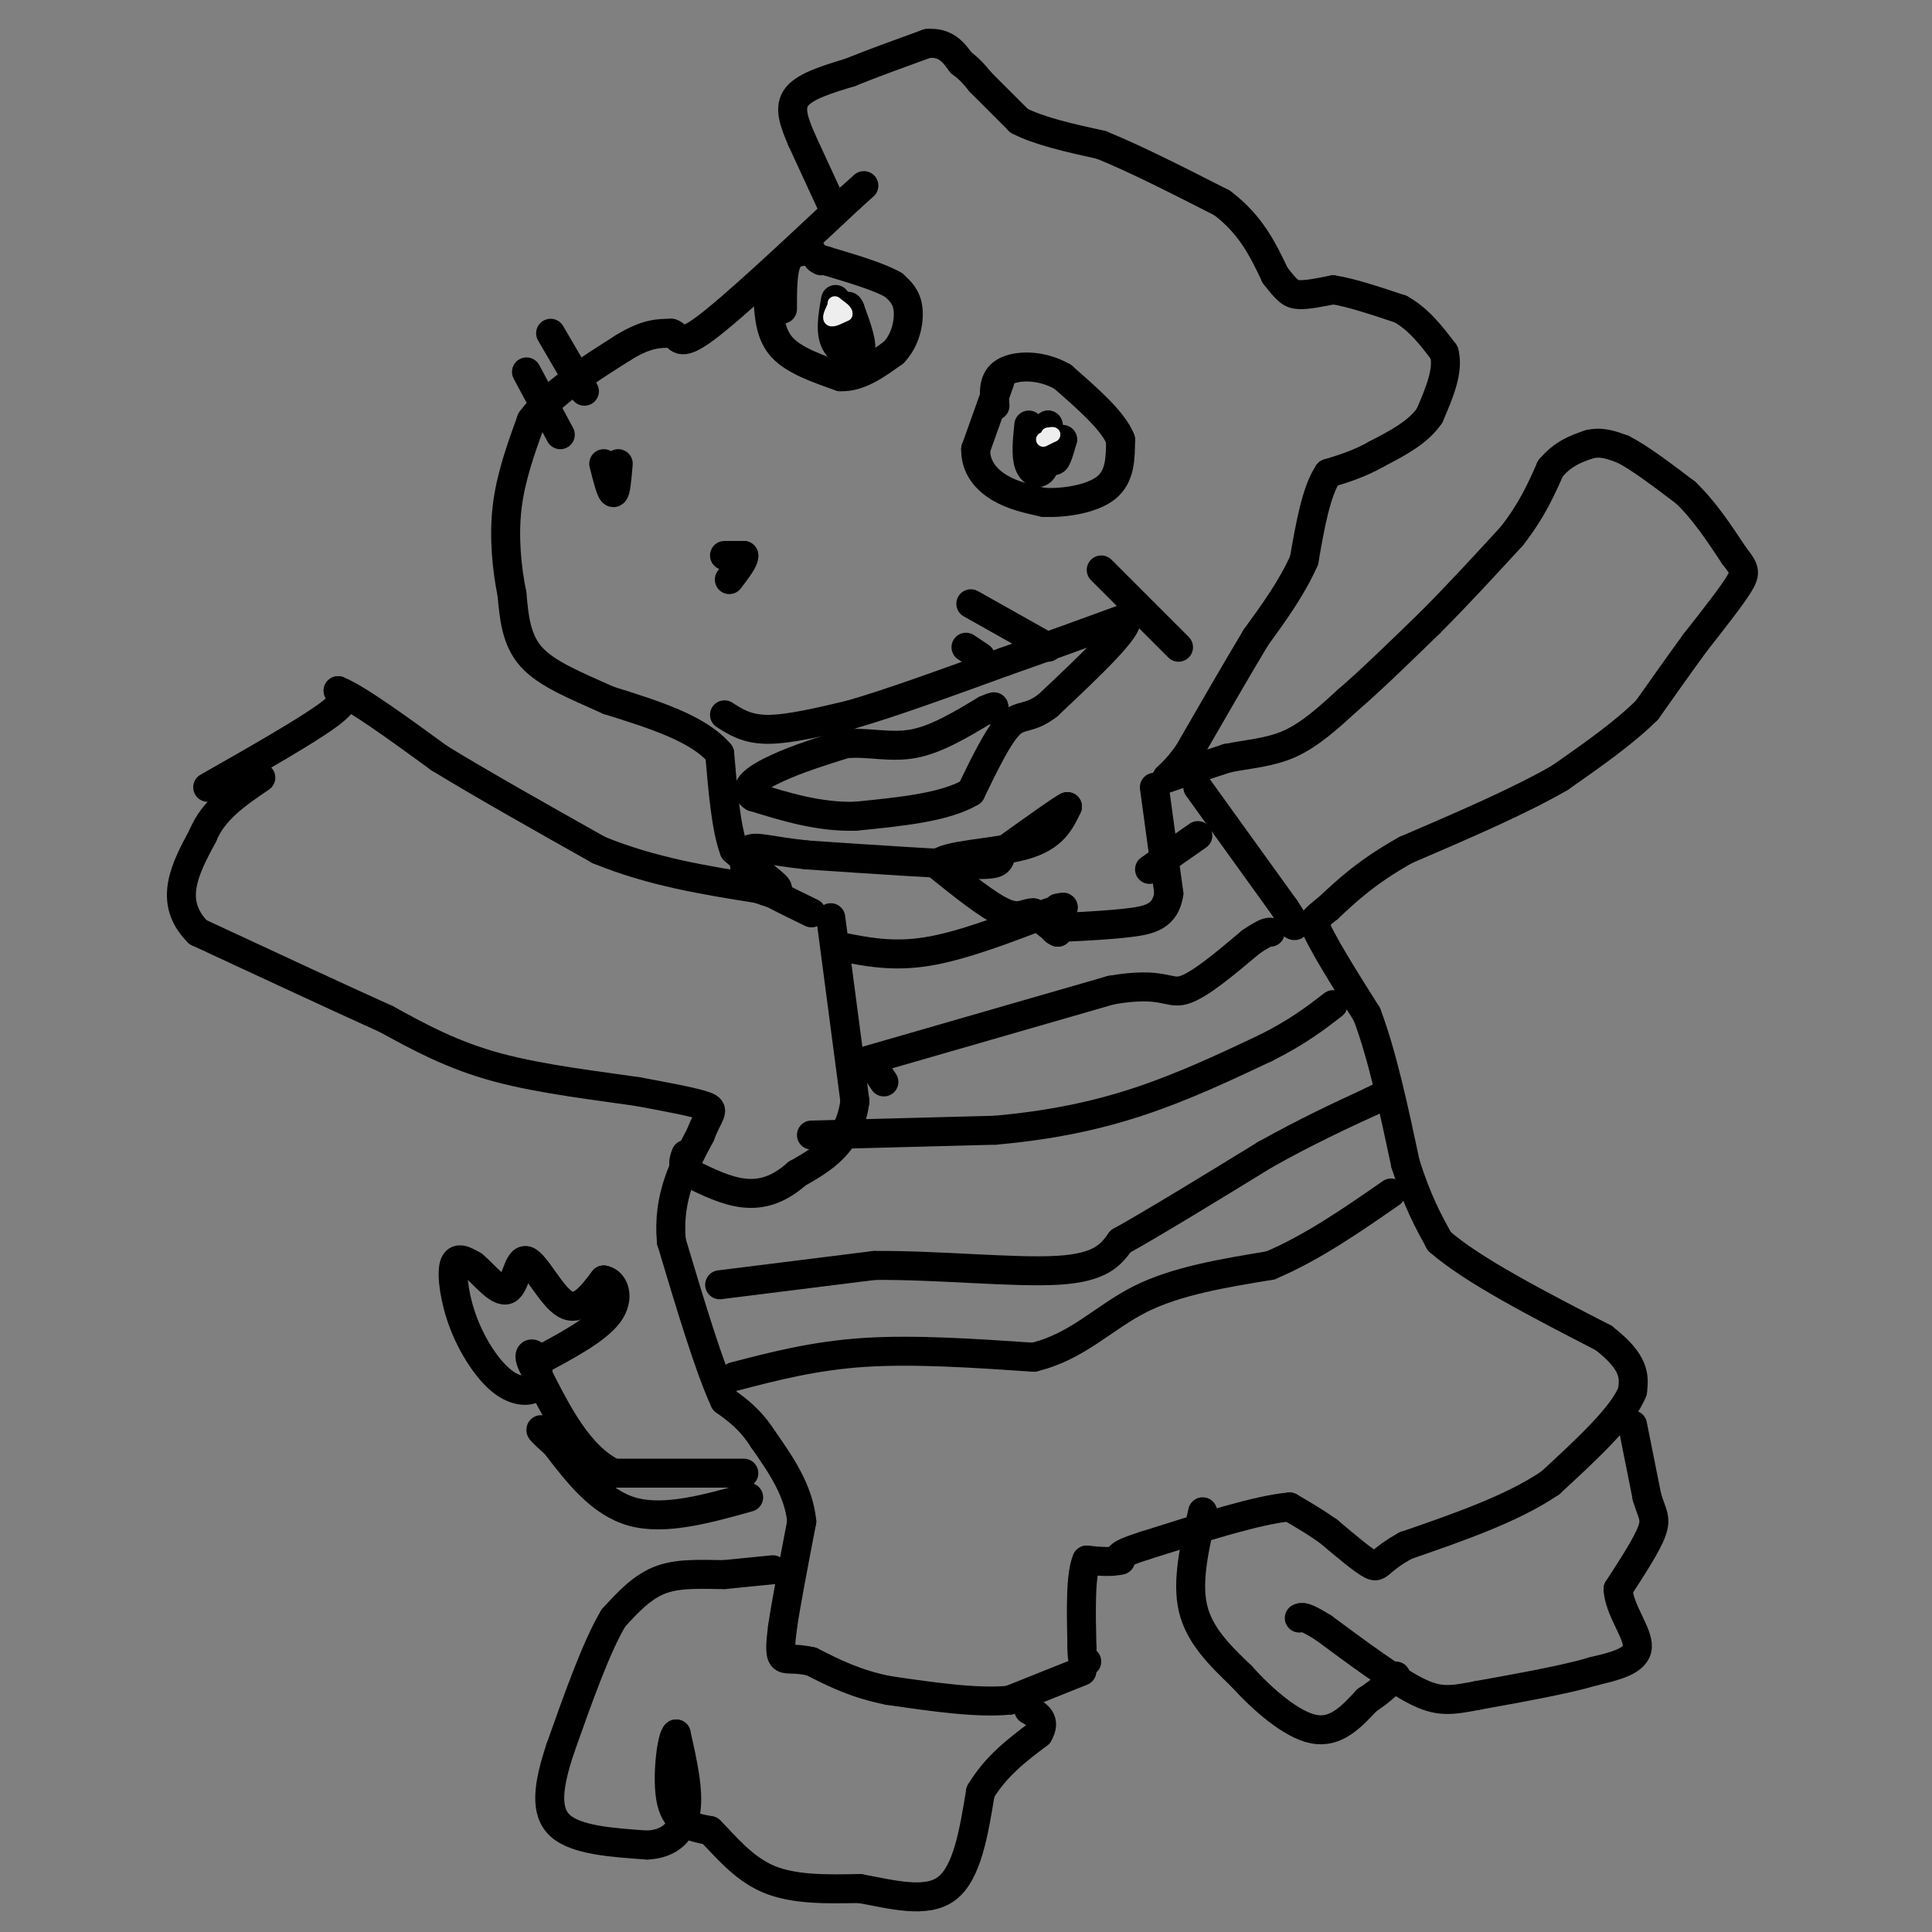 <svg viewBox='0 0 400 400' version='1.1' xmlns='http://www.w3.org/2000/svg' xmlns:xlink='http://www.w3.org/1999/xlink'><rect x="0" y="0" width="400" height="400" fill="#808080" stroke="none"/><g fill='none' stroke='#000000' stroke-width='6' stroke-linecap='round' stroke-linejoin='round'><path d='M172,42c0.000,0.000 -6.000,-13.000 -6,-13'/><path d='M166,29c-1.644,-3.800 -2.756,-6.800 -1,-9c1.756,-2.200 6.378,-3.600 11,-5'/><path d='M176,15c4.500,-1.833 10.250,-3.917 16,-6'/><path d='M192,9c3.833,-0.333 5.417,1.833 7,4'/><path d='M199,13c1.833,1.333 2.917,2.667 4,4'/><path d='M203,17c2.000,2.000 5.000,5.000 8,8'/><path d='M211,25c4.167,2.167 10.583,3.583 17,5'/><path d='M228,30c7.000,2.833 16.000,7.417 25,12'/><path d='M253,42c6.000,4.500 8.500,9.750 11,15'/><path d='M264,57c2.511,3.267 3.289,3.933 5,4c1.711,0.067 4.356,-0.467 7,-1'/><path d='M276,60c3.500,0.500 8.750,2.250 14,4'/><path d='M290,64c3.833,2.167 6.417,5.583 9,9'/><path d='M299,73c1.000,3.667 -1.000,8.333 -3,13'/><path d='M296,86c-2.333,3.500 -6.667,5.750 -11,8'/><path d='M285,94c-3.500,2.000 -6.750,3.000 -10,4'/><path d='M275,98c-2.500,3.667 -3.750,10.833 -5,18'/><path d='M270,116c-2.500,5.667 -6.250,10.833 -10,16'/><path d='M260,132c-4.000,6.667 -9.000,15.333 -14,24'/><path d='M246,156c-3.600,5.022 -5.600,5.578 -4,5c1.600,-0.578 6.800,-2.289 12,-4'/><path d='M254,157c4.222,-0.889 8.778,-1.111 13,-3c4.222,-1.889 8.111,-5.444 12,-9'/><path d='M279,145c4.833,-4.167 10.917,-10.083 17,-16'/><path d='M296,129c5.667,-5.667 11.333,-11.833 17,-18'/><path d='M313,111c4.167,-5.333 6.083,-9.667 8,-14'/><path d='M321,97c2.667,-3.167 5.333,-4.083 8,-5'/><path d='M329,92c2.500,-0.667 4.750,0.167 7,1'/><path d='M336,93c3.333,1.667 8.167,5.333 13,9'/><path d='M349,102c3.833,3.667 6.917,8.333 10,13'/><path d='M359,115c2.178,2.822 2.622,3.378 1,6c-1.622,2.622 -5.311,7.311 -9,12'/><path d='M351,133c-3.167,4.333 -6.583,9.167 -10,14'/><path d='M341,147c-4.667,4.667 -11.333,9.333 -18,14'/><path d='M323,161c-8.333,4.833 -20.167,9.917 -32,15'/><path d='M291,176c-8.000,4.500 -12.000,8.250 -16,12'/><path d='M275,188c-3.167,2.500 -3.083,2.750 -3,3'/><path d='M272,191c1.333,3.667 6.167,11.333 11,19'/><path d='M283,210c3.167,8.333 5.583,19.667 8,31'/><path d='M291,241c2.500,7.833 4.750,11.917 7,16'/><path d='M298,257c6.833,6.000 20.417,13.000 34,20'/><path d='M332,277c6.667,5.167 6.333,8.083 6,11'/><path d='M338,288c-1.833,5.000 -9.417,12.000 -17,19'/><path d='M321,307c-7.833,5.333 -18.917,9.167 -30,13'/><path d='M291,320c-5.822,3.222 -5.378,4.778 -7,4c-1.622,-0.778 -5.311,-3.889 -9,-7'/><path d='M275,317c-2.833,-2.000 -5.417,-3.500 -8,-5'/><path d='M267,312c-6.333,0.500 -18.167,4.250 -30,8'/><path d='M237,320c-5.833,1.833 -5.417,2.417 -5,3'/><path d='M232,323c-2.000,0.500 -4.500,0.250 -7,0'/><path d='M225,323c-1.333,3.000 -1.167,10.500 -1,18'/><path d='M224,341c0.000,3.500 0.500,3.250 1,3'/><path d='M224,346c0.000,0.000 -15.000,6.000 -15,6'/><path d='M209,352c-6.667,0.667 -15.833,-0.667 -25,-2'/><path d='M184,350c-6.833,-1.333 -11.417,-3.667 -16,-6'/><path d='M168,344c-3.822,-0.889 -5.378,-0.111 -6,-1c-0.622,-0.889 -0.311,-3.444 0,-6'/><path d='M162,337c0.667,-4.667 2.333,-13.333 4,-22'/><path d='M166,315c-0.667,-6.500 -4.333,-11.750 -8,-17'/><path d='M158,298c-2.667,-4.167 -5.333,-6.083 -8,-8'/><path d='M150,290c-3.167,-6.833 -7.083,-19.917 -11,-33'/><path d='M139,257c-0.833,-9.167 2.583,-15.583 6,-22'/><path d='M145,235c1.778,-4.622 3.222,-5.178 1,-6c-2.222,-0.822 -8.111,-1.911 -14,-3'/><path d='M132,226c-7.600,-1.133 -19.600,-2.467 -29,-5c-9.400,-2.533 -16.200,-6.267 -23,-10'/><path d='M80,211c-10.333,-4.667 -24.667,-11.333 -39,-18'/><path d='M41,193c-6.333,-6.333 -2.667,-13.167 1,-20'/><path d='M42,173c2.167,-5.333 7.083,-8.667 12,-12'/><path d='M43,163c10.250,-5.833 20.500,-11.667 25,-15c4.500,-3.333 3.250,-4.167 2,-5'/><path d='M70,143c3.833,1.500 12.417,7.750 21,14'/><path d='M91,157c9.000,5.500 21.000,12.250 33,19'/><path d='M124,176c11.000,4.500 22.000,6.250 33,8'/><path d='M157,184c5.889,1.067 4.111,-0.267 2,-2c-2.111,-1.733 -4.556,-3.867 -7,-6'/><path d='M152,176c-1.667,-4.333 -2.333,-12.167 -3,-20'/><path d='M149,156c-4.333,-5.167 -13.667,-8.083 -23,-11'/><path d='M126,145c-6.956,-3.133 -12.844,-5.467 -16,-9c-3.156,-3.533 -3.578,-8.267 -4,-13'/><path d='M106,123c-1.067,-5.222 -1.733,-11.778 -1,-18c0.733,-6.222 2.867,-12.111 5,-18'/><path d='M110,87c4.000,-5.500 11.500,-10.250 19,-15'/><path d='M129,72c4.833,-3.000 7.417,-3.000 10,-3'/><path d='M139,69c1.778,0.511 1.222,3.289 7,-1c5.778,-4.289 17.889,-15.644 30,-27'/><path d='M176,41c5.000,-4.500 2.500,-2.250 0,0'/><path d='M168,52c-2.000,0.000 -4.000,0.000 -5,2c-1.000,2.000 -1.000,6.000 -1,10'/><path d='M159,62c0.250,3.667 0.500,7.333 3,10c2.500,2.667 7.250,4.333 12,6'/><path d='M174,78c3.833,0.167 7.417,-2.417 11,-5'/><path d='M185,73c2.511,-2.556 3.289,-6.444 3,-9c-0.289,-2.556 -1.644,-3.778 -3,-5'/><path d='M185,59c-2.833,-1.667 -8.417,-3.333 -14,-5'/><path d='M171,54c-2.500,-0.833 -1.750,-0.417 -1,0'/><path d='M173,62c-0.600,3.378 -1.200,6.756 0,9c1.200,2.244 4.200,3.356 5,2c0.800,-1.356 -0.600,-5.178 -2,-9'/><path d='M176,64c-0.500,-1.333 -0.750,-0.167 -1,1'/><path d='M207,79c0.000,0.000 -5.000,14.000 -5,14'/><path d='M202,93c-0.067,3.822 2.267,6.378 5,8c2.733,1.622 5.867,2.311 9,3'/><path d='M216,104c4.156,0.244 10.044,-0.644 13,-3c2.956,-2.356 2.978,-6.178 3,-10'/><path d='M232,91c-1.500,-3.833 -6.750,-8.417 -12,-13'/><path d='M220,78c-4.444,-2.556 -9.556,-2.444 -12,-1c-2.444,1.444 -2.222,4.222 -2,7'/><path d='M213,88c-0.311,3.067 -0.622,6.133 0,8c0.622,1.867 2.178,2.533 3,1c0.822,-1.533 0.911,-5.267 1,-9'/><path d='M217,88c0.289,0.333 0.511,5.667 1,7c0.489,1.333 1.244,-1.333 2,-4'/><path d='M220,91c-0.333,0.167 -2.167,2.583 -4,5'/><path d='M125,96c0.750,3.000 1.500,6.000 2,6c0.500,0.000 0.750,-3.000 1,-6'/><path d='M150,115c0.000,0.000 4.000,0.000 4,0'/><path d='M154,115c0.167,0.833 -1.417,2.917 -3,5'/><path d='M150,148c2.333,1.500 4.667,3.000 9,3c4.333,0.000 10.667,-1.500 17,-3'/><path d='M176,148c8.167,-2.333 20.083,-6.667 32,-11'/><path d='M208,137c9.500,-3.333 17.250,-6.167 25,-9'/><path d='M233,128c1.500,1.500 -7.250,9.750 -16,18'/><path d='M217,146c-3.911,3.067 -5.689,1.733 -8,4c-2.311,2.267 -5.156,8.133 -8,14'/><path d='M201,164c-5.333,3.167 -14.667,4.083 -24,5'/><path d='M177,169c-7.500,0.167 -14.250,-1.917 -21,-4'/><path d='M156,165c-2.778,-1.733 0.778,-4.067 5,-6c4.222,-1.933 9.111,-3.467 14,-5'/><path d='M175,154c4.622,-0.467 9.178,0.867 14,0c4.822,-0.867 9.911,-3.933 15,-7'/><path d='M204,147c2.667,-1.167 1.833,-0.583 1,0'/><path d='M228,118c0.000,0.000 16.000,16.000 16,16'/><path d='M201,125c0.000,0.000 16.000,9.000 16,9'/><path d='M200,134c0.000,0.000 3.000,2.000 3,2'/><path d='M114,69c0.000,0.000 7.000,12.000 7,12'/><path d='M109,77c0.000,0.000 7.000,13.000 7,13'/><path d='M172,190c0.000,0.000 5.000,38.000 5,38'/><path d='M177,228c-1.167,8.833 -6.583,11.917 -12,15'/><path d='M165,243c-3.822,3.400 -7.378,4.400 -11,4c-3.622,-0.400 -7.311,-2.200 -11,-4'/><path d='M143,243c-2.000,-1.333 -1.500,-2.667 -1,-4'/><path d='M248,163c0.000,0.000 18.000,25.000 18,25'/><path d='M266,188c3.167,4.667 2.083,3.833 1,3'/><path d='M239,163c0.000,0.000 3.000,22.000 3,22'/><path d='M242,185c-0.689,4.711 -3.911,5.489 -8,6c-4.089,0.511 -9.044,0.756 -14,1'/><path d='M220,192c-2.500,0.333 -1.750,0.667 -1,1'/><path d='M219,193c0.000,0.000 -5.000,-4.000 -5,-4'/><path d='M214,189c-1.489,-0.178 -2.711,1.378 -6,0c-3.289,-1.378 -8.644,-5.689 -14,-10'/><path d='M194,179c1.422,-2.089 11.978,-2.311 18,-4c6.022,-1.689 7.511,-4.844 9,-8'/><path d='M221,167c-0.667,0.167 -6.833,4.583 -13,9'/><path d='M208,176c-1.800,2.156 0.200,3.044 -6,3c-6.200,-0.044 -20.600,-1.022 -35,-2'/><path d='M167,177c-8.071,-0.857 -10.750,-2.000 -12,-1c-1.250,1.000 -1.071,4.143 0,6c1.071,1.857 3.036,2.429 5,3'/><path d='M160,185c2.167,1.167 5.083,2.583 8,4'/><path d='M174,196c5.417,1.083 10.833,2.167 18,1c7.167,-1.167 16.083,-4.583 25,-8'/><path d='M217,189c4.500,-1.500 3.250,-1.250 2,-1'/><path d='M248,173c0.000,0.000 -10.000,7.000 -10,7'/><path d='M183,224c0.000,0.000 -2.000,-3.000 -2,-3'/><path d='M178,220c0.000,0.000 52.000,-15.000 52,-15'/><path d='M230,205c10.800,-1.889 11.800,0.889 15,0c3.200,-0.889 8.600,-5.444 14,-10'/><path d='M259,195c3.000,-2.000 3.500,-2.000 4,-2'/><path d='M168,235c0.000,0.000 38.000,-1.000 38,-1'/><path d='M206,234c11.422,-1.000 20.978,-3.000 30,-6c9.022,-3.000 17.511,-7.000 26,-11'/><path d='M262,217c6.667,-3.333 10.333,-6.167 14,-9'/><path d='M149,266c0.000,0.000 32.000,-4.000 32,-4'/><path d='M181,262c12.844,-0.133 28.956,1.533 38,1c9.044,-0.533 11.022,-3.267 13,-6'/><path d='M232,257c7.167,-4.000 18.583,-11.000 30,-18'/><path d='M262,239c8.667,-4.833 15.333,-7.917 22,-11'/><path d='M284,228c3.667,-1.833 1.833,-0.917 0,0'/><path d='M152,285c8.333,-2.167 16.667,-4.333 27,-5c10.333,-0.667 22.667,0.167 35,1'/><path d='M214,281c9.133,-2.200 14.467,-8.200 22,-12c7.533,-3.800 17.267,-5.400 27,-7'/><path d='M263,262c8.667,-3.667 16.833,-9.333 25,-15'/><path d='M338,295c0.000,0.000 3.000,15.000 3,15'/><path d='M341,310c1.000,3.356 2.000,4.244 1,7c-1.000,2.756 -4.000,7.378 -7,12'/><path d='M335,329c0.200,4.311 4.200,9.089 4,12c-0.200,2.911 -4.600,3.956 -9,5'/><path d='M330,346c-5.500,1.667 -14.750,3.333 -24,5'/><path d='M306,351c-5.778,1.133 -8.222,1.467 -13,-1c-4.778,-2.467 -11.889,-7.733 -19,-13'/><path d='M274,337c-4.000,-2.500 -4.500,-2.250 -5,-2'/><path d='M249,313c-1.667,7.167 -3.333,14.333 -2,20c1.333,5.667 5.667,9.833 10,14'/><path d='M257,347c4.400,4.889 10.400,10.111 15,11c4.600,0.889 7.800,-2.556 11,-6'/><path d='M283,352c2.833,-1.833 4.417,-3.417 6,-5'/><path d='M160,325c0.000,0.000 -10.000,1.000 -10,1'/><path d='M150,326c-4.000,0.022 -9.000,-0.422 -13,1c-4.000,1.422 -7.000,4.711 -10,8'/><path d='M127,335c-3.500,5.833 -7.250,16.417 -11,27'/><path d='M116,362c-2.511,7.578 -3.289,13.022 0,16c3.289,2.978 10.644,3.489 18,4'/><path d='M134,382c4.667,-0.222 7.333,-2.778 8,-7c0.667,-4.222 -0.667,-10.111 -2,-16'/><path d='M140,359c-0.889,0.356 -2.111,9.244 -1,14c1.111,4.756 4.556,5.378 8,6'/><path d='M147,379c3.067,3.067 6.733,7.733 12,10c5.267,2.267 12.133,2.133 19,2'/><path d='M178,391c6.644,1.200 13.756,3.200 18,0c4.244,-3.200 5.622,-11.600 7,-20'/><path d='M203,371c3.167,-5.333 7.583,-8.667 12,-12'/><path d='M215,359c1.667,-2.833 -0.167,-3.917 -2,-5'/><path d='M154,305c0.000,0.000 -27.000,0.000 -27,0'/><path d='M127,305c-7.167,-3.500 -11.583,-12.250 -16,-21'/><path d='M111,284c-2.489,-4.200 -0.711,-4.200 0,-3c0.711,1.200 0.356,3.600 0,6'/><path d='M111,287c-1.145,1.238 -4.008,1.332 -7,-1c-2.992,-2.332 -6.113,-7.089 -8,-12c-1.887,-4.911 -2.539,-9.974 -2,-12c0.539,-2.026 2.270,-1.013 4,0'/><path d='M98,262c2.064,1.656 5.223,5.794 7,5c1.777,-0.794 2.171,-6.522 4,-6c1.829,0.522 5.094,7.292 8,9c2.906,1.708 5.453,-1.646 8,-5'/><path d='M125,265c2.133,0.333 3.467,3.667 1,7c-2.467,3.333 -8.733,6.667 -15,10'/><path d='M155,310c-8.667,2.417 -17.333,4.833 -24,3c-6.667,-1.833 -11.333,-7.917 -16,-14'/><path d='M115,299c-3.167,-2.833 -3.083,-2.917 -3,-3'/></g>
<g fill='none' stroke='#EEEEEE' stroke-width='3' stroke-linecap='round' stroke-linejoin='round'><path d='M173,63c-0.667,1.333 -1.333,2.667 -1,3c0.333,0.333 1.667,-0.333 3,-1'/><path d='M175,65c0.167,-0.500 -0.917,-1.250 -2,-2'/><path d='M173,63c-0.333,-0.333 -0.167,-0.167 0,0'/><path d='M216,91c0.000,0.000 2.000,-1.000 2,-1'/><path d='M218,90c0.167,-0.167 -0.417,-0.083 -1,0'/></g>
</svg>